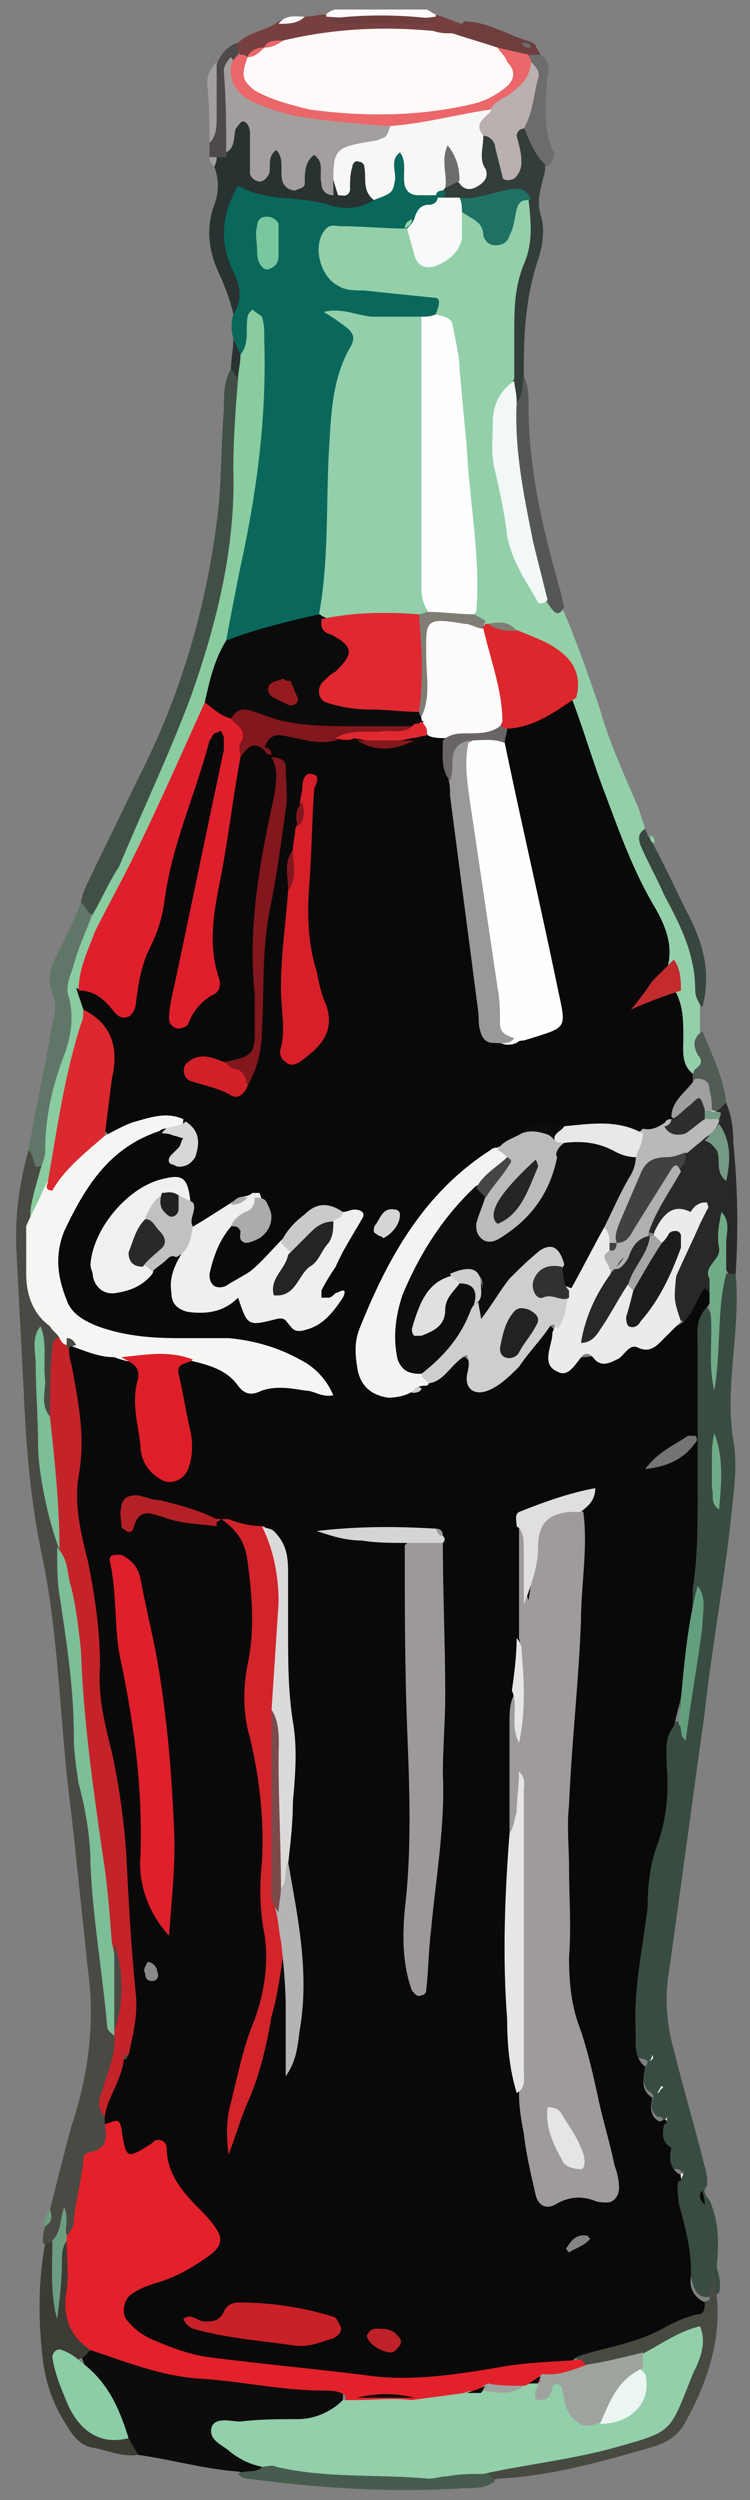 <?xml version="1.0" encoding="utf-8"?>
<!-- Generator: Adobe Illustrator 26.5.0, SVG Export Plug-In . SVG Version: 6.00 Build 0)  -->
<svg version="1.1" id="Layer_1" xmlns="http://www.w3.org/2000/svg" xmlns:xlink="http://www.w3.org/1999/xlink" x="0px" y="0px"
	 viewBox="0 0 31.5 105" style="enable-background:new 0 0 31.5 105;" xml:space="preserve">
<rect x="0" y="0" width="31.5" height="105" fill="#808080" stroke="none"/>
<g>
	<path style="fill:#0A675B;" d="M9.8,14.2c-0.1-0.3-0.1-0.7,0-1c0.3-0.7-0.1-1.3-0.3-1.9C9.2,10.7,9,10.1,9.1,9.4
		c0.2-1.8,0.5-1.9,2.3-1.7c1.3,0.2,2.7,0.7,4.1,0.3c0.9-0.2,0.7-1.3,1.4-1.8c0.7,0.5,0.6,1.5,1.4,1.9c0.4,0.8-0.4,0.9-0.7,1.3
		c-0.1,0.1-0.2,0.2-0.4,0.3c-0.1,0.1-0.3,0.1-0.4,0.2C16.2,10,15.6,10,15.1,10c-0.5,0-1.1-0.2-1.1,0.5c-0.1,0.6,0.3,1,0.9,1.2
		c0.9,0.2,1.9,0,2.8,0.3c0.6,0.2,1.7,0.3,0.7,1.4c-0.2,0.1-0.5,0.2-0.7,0.2c-1,0.1-1.9,0.1-2.9-0.2c0.3,0.5,0.4,1,0.2,1.6
		c-0.8,2.4-0.8,4.9-0.7,7.5c0,1.1,0,2.3-0.7,3.3c-1.2,0.8-2.6,1.3-4.1,1.1c-0.6-1.9,0.5-3.7,0.7-5.6c0.2-2.1,0.6-4.2,0.5-6.3
		c0-0.7-0.3,0.1-0.4,0C9.8,14.9,10,14.4,9.8,14.2z"/>
	<path style="fill:#93D0AA;" d="M18.3,13.2c0.2-0.5,0.2-0.7-0.1-0.7c-1-0.1-2-0.2-2.9-0.3c-0.4,0-0.8,0-1.1-0.2
		c-0.8-0.4-1.1-1.8-0.5-2.4c0.2-0.2,0.4-0.1,0.6-0.1c0.9,0,1.9,0.1,2.8,0.1c0.2,0.1,0.4,0.2,0.5,0.4c0.6,1.1,1,0.6,1.4-0.2
		C19,9.5,19,9.1,19.3,8.9C19.5,8.8,19.8,8.8,20,9c0.6,0.4,1,0.6,1.3-0.3c0.2-0.6,0.7-0.9,1.1-0.1c0.3,0.8,0.2,1.6-0.1,2.3
		c-0.5,1.5-0.7,3.1-0.6,4.7c-1.3,3.3-0.6,6.4,1.2,9.3c0.4,0.1,0.3,0.7,0.7,0.6c0.6,1.4,1.1,2.8,1.6,4.3c0.4,1.4,1,2.7,1.6,4.1
		c0.1,0.3,0.2,0.6,0.3,0.9c0,1.3,0.8,2.2,1.3,3.3c0.6,1.3,0.9,2.7,1,4.2c0,0.4,0,0.7,0,1.1c-0.2,0.3,0,0.6,0.1,0.9
		c0.2,0.5,0.1,0.9-0.6,0.8c-1-0.9-0.4-2.2-0.8-3.2c-0.1-0.5-0.1-1-0.3-1.5c-0.7-2.6-2.2-5-3-7.6c-0.3-1-0.7-2-1-3.1
		c-0.1-1.5-1-2.4-2.3-2.9c-0.4-0.2-0.7-0.2-1.1-0.3c-0.2-0.1-0.3-0.1-0.5-0.3c-0.2-0.2-0.3-0.4-0.4-0.7c-0.2-3.1-0.6-6.1-0.8-9.2
		C18.8,15.2,18.5,14.2,18.3,13.2z"/>
	<path style="fill:#394C41;" d="M30.9,53.5c0.1,1.2,0,2.3-0.1,3.4c-0.1,1.2-0.2,2.4,0,3.6c0.2,1.1,0,2.2-0.1,3.3
		c-0.3,2.7-0.8,5.4-1.1,8.1c-0.5,3.6-1,7.3-1.5,10.9c-0.2,1.1-0.1,2.2,0.2,3.3c0.4,1.6,0.9,3.3,1.3,4.9c0.1,0.3,0.1,0.5,0.1,0.8
		c-0.2,0.2-0.1,0.4,0.1,0.6c0.4,0.9,0.4,1.8,0.3,2.8c0.1,0.4,0.2,0.7,0.1,1.1c-0.9,0.5-1.1-0.2-1.2-0.8c-0.2-1.2-0.5-2.4-0.6-3.6
		c-0.2-0.3,0.6-0.5,0.1-0.8C28,91.1,28,90.9,28,90.5c0.2-0.2,0.1-0.3-0.1-0.3c-0.3-0.3-0.3-0.6-0.2-0.9c0.1-0.2,0.3-0.4-0.1-0.4
		c-0.2-0.2-0.3-0.4-0.2-0.7c0.1-0.2,0-0.3-0.2-0.4c-0.2-0.3-0.3-0.7-0.1-1c0.4-0.5-0.6-0.2-0.4-0.6c-0.6-2.9,0.2-5.8,0.6-8.7
		c0.2-1.3,0.5-2.6,0.5-3.9c0-0.5,0.1-1,0.5-1.3c0.2,0,0.5,0,0.3,0.3c0.3-0.1,0.1-0.3,0-0.4c-0.2-1.2,0.1-2.4,0.3-3.6
		c0.1-0.9,0.2-1.7,0-2.6c0.2-3,0.1-6,0.1-9c0-0.8-0.2-1.7,0.5-2.3c0.9,0.8,0.2,2,0.4,2.7c0,0.4,0.4,0.1,0.2,0.2c0,0-0.1,0-0.1-0.1
		c0-1.3-0.4-2.7,0.2-4C30.5,53.5,30.7,53.5,30.9,53.5z"/>
	<path style="fill:#494A43;" d="M1.8,94.2c0-0.2,0-0.4,0.1-0.7C2,93.3,2,93.1,2.1,92.8c0.3-1.2,0.6-2.4,0.9-3.5
		c0.7-2.1,1-4.3,0.7-6.5c-0.2-1.9-0.4-3.8-0.6-5.7c-0.1-0.9-0.2-1.7-0.3-2.6c-0.3-3-0.4-6-1-9c-0.5-2.3-0.7-4.6-0.8-7
		c-0.1-1.9-0.2-3.8-0.3-5.8c-0.1-1.5,0.1-3,0.5-4.4c0.5,0,0.5,0.3,0.6,0.7c0.1,0.9-0.4,1.8,0,2.7c0,1.6,0.5,3.1,1.1,4.6
		c-0.6,1,0.1,2.4-0.7,3.3c-1-1-0.2-2.3-0.5-3.2c-0.2,2.7,0.4,5.6,1.1,8.5c0.1,0.2,0.1,0.4,0.1,0.6C3.7,72,4,78.7,5,85.3
		c0.5,1.2-0.5,2.3-0.3,3.5c0,0.2,0.1,0.3,0.1,0.5c-1,1.4-0.9,3.2-1.8,4.6c-0.4,0-0.3-0.4-0.4-0.6c0,0.3-0.1,0.6-0.4,0.9
		C2.1,94.3,2,94.3,1.8,94.2z"/>
	<path style="fill:#0C0C0C;" d="M10,103.8c-1.4-0.1-2.8-0.5-4.2-0.7c-0.3-0.2-0.5-0.3-0.7-0.6c-0.4-1.3-1.3-2.3-1.7-3.6
		c0.1-0.2,0.4-0.3,0.6-0.4c3.1,0.8,6.3,1.3,9.5,1.5c0.3,0,0.6,0.1,0.9,0.4c0.1,1.3-0.9,1.1-1.6,1.3c-0.9,0.2-1.9-0.1-2.9,0.2
		c0.2,0.8,1.2,0.8,1.3,1.6C10.9,104.1,10.4,103.9,10,103.8z"/>
	<path style="fill:#272827;" d="M30.9,53.5c-0.1,0-0.2,0-0.3,0c-0.4-0.6,0-1.3-0.2-1.8c0-0.3-0.3,0-0.1-0.1c0.2,0.8,0,1.5-0.2,2.2
		c-0.5,0.6-0.5,1.5-1.4,1.7c-0.9-0.4-0.7-1.1-0.5-1.8c0.3-0.8,0.7-1.5,0.9-2.4c-0.6-0.2-1,0.4-1.5,0.5c-0.2,0-0.3,0-0.4-0.1
		c-0.3-1.2,0.7-1.8,1-2.7c0.2-0.3,0.3-0.5,0.4-0.8c0.2-0.4,0.5-0.6,0.9-0.6c0.6,0.1,0.8,0.6,0.8,1.3c0-0.7-0.2-1.1-0.4-1.5
		c0-0.1-0.1-0.3-0.1-0.5c0-0.2,0-0.3,0.1-0.5c0.1-0.2,0.2-0.4,0.5-0.3c0.3,0.6,0.4,1.2,0.4,1.9C31,50,31,51.8,30.9,53.5z"/>
	<path style="fill:#424F46;" d="M3.4,37.9c0.1-0.6,0.4-1,0.6-1.5c0.7-1.4,1.4-2.9,2.1-4.3c1.7-3.5,2.7-7.2,3.1-11
		c0.1-1.3,0.1-2.6,0.2-3.9c0-0.6,0-1.2,0.3-1.7c0.3,0.1,0.5,0.3,0.6,0.5c0.2,7.7-1.8,14.9-5.7,21.5c-0.2,0.3-0.4,0.7-0.7,0.9
		C3.5,38.4,3.3,38.4,3.4,37.9z"/>
	<path style="fill:#464A41;" d="M29.8,96.6c0-0.4,0.1-0.9,0.1-1.3c0.6,2.3,0,4.4-1.1,6.4c-0.3,0.6-0.8,0.9-1.5,1.1
		c-2.1,0.6-4.2,1.2-6.4,1.3c-0.3,0.1-0.5,0-0.6-0.3c0.4-0.8,1.2-0.8,1.8-0.8c1-0.1,1.9-0.4,2.9-0.5c2.4-0.3,3.7-1.8,4-4.2
		c-0.7,0.2-1.3,0.6-1.9,0.8c-0.8,0.2-1.5,0.7-2.4,0.5c-0.2-0.1-0.4-0.3-0.5-0.6c0-0.3,0.2-0.5,0.5-0.6
		C26.5,98.1,28.1,97.1,29.8,96.6z"/>
	<path style="fill:#283231;" d="M15.7,8.4c-0.6,0.4-1.3,0.4-1.9,0.2c-1.3-0.4-2.6-0.1-3.8-0.8C9.3,9,9.2,10.2,9.8,11.4
		c0.3,0.6,0.4,1.2,0,1.8c-0.1-0.5-0.3-1-0.5-1.5c-0.5-1-0.7-2-0.3-3.1C9.2,8.1,9.2,7.5,9,7C9,6.8,9,6.7,9,6.6
		c0.1-0.1,0.1-0.3,0.2-0.4C9.4,5.7,9.3,4.9,10,4.9c0.8,0,0.7,0.7,0.8,1.2c0.1,0.4,0.1,0.4,0.4,0.1c0.4-0.5,0.6-0.1,0.8,0.3
		c0.1,0.2,0.1,0.8,0.4,0.4c1.1-1.4,1.1,0.3,1.6,0.5c0.4-0.3,0.5-1.2,1.2-0.8C15.9,7,15.8,7.7,15.7,8.4z"/>
	<path style="fill:#333D3A;" d="M21.6,15.9c0-0.6,0-1.3,0-1.9c0-1,0-1.9,0.4-2.9c0.4-0.9,0.3-1.8,0.2-2.7c-1-0.6-1.8,0.6-2.7,0.2
		c-0.3,0-0.5,0-0.7-0.1c-0.2-0.1-0.2-0.2-0.3-0.4c0-0.1,0.1-0.2,0.1-0.2c0.1-0.2,0.3-0.3,0.6-0.4c1.3-0.1,0.5-1.4,1.1-1.9
		c0.6-0.1,0.8,0.4,1,0.9c0.3-0.4-0.2-1.2,0.6-1.2c0.6,0.4,1,1,1,1.8c-0.1,0.6-0.4,1.2-0.2,1.9c0.2,0.6,0.1,1.3-0.1,1.9
		c-0.5,1.5-0.6,3-0.6,4.5c0,0.2,0,0.3,0,0.5c0.1,0.4,0.4,0.9-0.3,1.2C21.3,16.6,21.4,16.3,21.6,15.9z"/>
	<path style="fill:#3C3C35;" d="M5.4,102.4c0.1,0.2,0.3,0.5,0.4,0.7c-0.7,0.1-1.3-0.2-1.9-0.3c-0.6-0.1-0.9-0.6-1.2-1.1
		c-0.5-0.8-0.8-1.7-0.9-2.6c-0.2-1.6-0.2-3.3,0.1-4.9c0.1,0,0.2,0,0.3,0c0.3,1,0.1,2.1,0.1,2.9c0.4-0.8-0.5-2.1,0.4-3
		c0.5,0.2,0.6,0.7,0.5,1.1c-0.1,1.2,0.3,2.4,0.6,3.5c-0.1,0.1-0.2,0.2-0.3,0.3c-0.5,0.2-0.8,0.4-0.6,1.1
		C3.3,101.4,4.3,102,5.4,102.4z"/>
	<path style="fill:#475C4F;" d="M20.3,103.8c0.2,0.1,0.3,0.2,0.5,0.4c-0.4,0.3-0.8,0.3-1.3,0.3c-3,0.2-6.1,0-9.1-0.4
		c-0.2,0-0.3-0.1-0.4-0.2c0.3-0.2,0.8,0,1-0.3c1.2-0.7,2.5-0.2,3.7-0.1C16.6,103.5,18.5,103.1,20.3,103.8z"/>
	<path style="fill:#555656;" d="M21.7,16.9c0.3-0.3,0.2-0.7,0.3-1.1c0.2,0.4,0.2,0.9,0.2,1.3c0,2.6,0.6,5.1,1.3,7.6
		c0.1,0.3,0.1,0.5,0.2,0.8c-0.1,0.2-0.3,0.4-0.5,0.1c-0.1-0.1-0.2-0.3-0.3-0.4c-1.4-2.2-1.5-4.8-1.8-7.3
		C21.2,17.5,21.3,17.1,21.7,16.9z"/>
	<path style="fill:#607668;" d="M3.4,37.9c0.1,0.1,0.2,0.2,0.3,0.4c0,0,0.1,0.1,0.1,0.1c-0.6,3.3-1,6.7-1.7,10C2,48.7,1.9,49,1.5,49
		c-0.1-0.2-0.1-0.5-0.3-0.7c0.3-1.8,0.7-3.5,1-5.3c0.1-0.4,0.2-0.8,0-1.3c-0.2-0.5-0.1-1,0.1-1.4C2.7,39.5,3.1,38.7,3.4,37.9z"/>
	<path style="fill:#783F41;" d="M10,1.8c0.5-0.5,1.2-0.5,1.7-0.9c0.3-0.2,0.8,0,1.1-0.2c0.3,0,0.6-0.1,0.9-0.1c0.1,0,0.2,0,0.2,0
		c1.4,0,2.7,0,4.1,0c0.1,0,0.2,0,0.2,0C18.7,0.7,19,0.9,19.4,1c-0.1,0.3-0.3,0.5-0.5,0.6c-2.1,0.5-4.3,0-6.5,0.4
		c-0.3,0-0.6,0-0.9,0.1c-0.1,0-0.3,0.1-0.4,0.1c-0.2,0.1-0.4,0.1-0.6,0.2c-0.1,0-0.1,0-0.2,0c-0.1,0-0.2-0.1-0.3-0.2
		C9.9,2.1,10,2,10,1.8z"/>
	<path style="fill:#39453F;" d="M29.5,42.3c-0.2-0.2-0.3-0.5-0.3-0.7c0-1.5-0.6-2.7-1.3-4c-0.3-0.7-0.7-1.4-1-2.1
		c-0.1-0.3-0.1-0.5,0.2-0.7c0,0.1,0.1,0.2,0.1,0.3c0.1,0.1,0.2,0.2,0.2,0.3c0.5,0.9,0.9,1.8,1.4,2.8C29.5,39.5,29.9,40.8,29.5,42.3z
		"/>
	<path style="fill:#6D6C6D;" d="M23,7c-0.5-0.4-0.8-1.1-1-1.7c-0.2-0.9,0.4-1.7,0.2-2.6c0-0.2,0-0.3,0.1-0.4c0.1-0.1,0.3-0.1,0.4,0
		C23,2.5,23.1,2.8,23,3.2c-0.1,1-0.2,2.1,0.2,3.1C23.4,6.5,23.2,6.8,23,7z"/>
	<path style="fill:#6E3E3E;" d="M22.7,2.3c-0.1,0-0.3,0-0.4,0c-0.4,0.4-0.9,0.1-1.4,0c-0.7-0.2-1.5-0.2-1.8-1
		c0.1-0.1,0.3-0.3,0.4-0.4c0.9,0,1.7,0.5,2.6,0.8c0.1,0,0.3,0.1,0.4,0.2C22.5,2,22.6,2.1,22.7,2.3z"/>
	<path style="fill:#4E4A4A;" d="M10,1.8c0,0.2,0,0.3,0,0.5c0,0.3,0,0.5-0.1,0.7C9.8,4.2,9.6,5.4,9.5,6.6c-0.1,0-0.2,0-0.4,0
		C9,6.8,8.9,6.7,8.8,6.6c0-0.2,0-0.4,0-0.6c0.3-1.1-0.1-2.3,0.3-3.3C9.3,2.2,9.6,1.9,10,1.8z"/>
	<path style="fill:#505C54;" d="M30.5,46.3c-0.1,0.1-0.2,0.2-0.3,0.3c-0.1,0.1-0.3,0.1-0.4,0c-0.3-0.4-0.4-0.9-0.7-1.3
		c0-0.1,0-0.3,0.1-0.4c0.3-0.2,0.3-0.4,0.1-0.6c-0.2-0.4-0.2-0.7,0.2-1C29.9,44.3,30.4,45.3,30.5,46.3z"/>
	<path style="fill:#FFFAFA;" d="M13.7,0.6c0.1-0.1,0.3-0.2,0.4-0.2c1.3,0,2.5,0,3.8,0c0.1,0,0.3,0.2,0.4,0.2l0,0.1
		c-1.5,0.2-3.1,0.1-4.6,0L13.7,0.6z"/>
	<path style="fill:#A49F9F;" d="M9.1,2.6c0,0.8,0,1.5,0,2.3c0,0.4,0,0.8-0.3,1.1c0-0.8,0-1.6-0.1-2.5C8.7,3.2,8.8,2.9,9.1,2.6z"/>
	<path style="fill:#283231;" d="M10,15.9c-0.1-0.1-0.2-0.3-0.3-0.4c0-0.4,0.1-0.8,0.1-1.3c0.1,0.2,0.2,0.5,0.3,0.7
		C10.4,15.3,10.4,15.6,10,15.9z"/>
	<path style="fill:#FFFAFA;" d="M12.8,0.7C12.5,1,12.1,1,11.7,1C12,0.6,12.4,0.7,12.8,0.7z"/>
	<path style="fill:#6D9D81;" d="M2.1,92.8c0.1,0.3,0.1,0.5-0.2,0.7C1.8,93.3,1.9,93.1,2.1,92.8z"/>
	<path style="fill:#090909;" d="M29.6,92.6c-0.2-0.2-0.3-0.4-0.1-0.6C29.5,92.1,29.6,92.3,29.6,92.6z"/>
	<path style="fill:#A49F9F;" d="M8.8,6.6c0.1,0,0.2,0,0.3,0c0,0.1,0,0.2-0.1,0.4C8.9,6.9,8.8,6.8,8.8,6.6z"/>
	<path style="fill:#6D6C6D;" d="M22.3,2c-0.2,0-0.3,0-0.4-0.2C22.1,1.8,22.3,1.8,22.3,2z"/>
	<path style="fill:#93D0AA;" d="M27.5,35.4c-0.2,0-0.2-0.2-0.2-0.3C27.4,35.1,27.5,35.2,27.5,35.4z"/>
	<path style="fill:#92CFAA;" d="M13.4,25.8c0.4-2.2,0.3-4.4,0.4-6.6c0.1-1.6,0.1-3.2,0.9-4.6c0.3-0.5,0.1-0.7-0.5-1.1
		c-0.1-0.1-0.3-0.2-0.6-0.4c0.8-0.2,1.5,0.2,2.1,0.2c0.7,0,1.3,0,2,0c0.4,0.4,0.5,1,0.5,1.5c0,3.6,0.1,7.2,0,10.8
		c-0.1,0.2-0.2,0.4-0.4,0.5c-1.4,0.3-2.8,0.4-4.2-0.1C13.5,25.9,13.5,25.8,13.4,25.8z"/>
	<path style="fill:#89CCA0;" d="M10,15.9c0-0.3,0.1-0.6,0.1-1c0.4-0.5,0.2-1.1,0.3-1.6c0-0.1,0.1-0.2,0.2-0.3
		c0.1,0.1,0.3,0.2,0.4,0.3c0.1,0.3,0.1,0.6,0.1,1c0.1,3.2-0.3,6.3-1,9.5c-0.2,1-0.4,2-0.6,3.1c0.2,1-0.4,1.9-0.6,2.8
		c-1.1,2.8-2.4,5.5-3.8,8.2c-0.6,1.2-1.3,2.3-1.4,3.7c0,0.3,0.1,0.6,0.2,1c-0.3,2.6-1.2,5.1-1.4,7.7c-0.1,0.6-0.4,1.1-0.9,1.4
		c-0.5-0.5-0.3-1-0.2-1.5c0.1-0.4,0.2-0.7,0.3-1.1c0.1-0.3,0.2-0.5,0.2-0.8c0-1.4,0.3-2.7,0.8-4c0.3-0.8,0.4-1.6,0.2-2.4
		c-0.2-0.5,0.1-1,0.2-1.4c0.2-0.7,0.5-1.4,0.8-2.1c0.4-0.7,0.7-1.4,1.1-2C6,34,7.1,31.7,8,29.3c1.1-3.1,1.9-6.3,1.8-9.6
		C9.8,18.4,9.9,17.1,10,15.9z"/>
	<path style="fill:#FDFEFD;" d="M18,25.7c-0.3-0.4-0.3-0.8-0.3-1.2c0-3.7,0-7.4,0-11.2c0.2,0,0.4,0,0.6-0.1c0.3,0.1,0.6,0.1,0.7,0.4
		c0.1,0.6,0.3,1.3,0.3,1.9c0.1,1.1,0.2,2.2,0.3,3.2c0.1,2.3,0.6,4.7,0.4,7C19.3,26.3,18.6,26.4,18,25.7z"/>
	<path style="fill:#0C0B0B;" d="M8.6,29.5c0.2-0.9,0.4-1.8,0.9-2.6c1.3-0.5,2.6-0.8,3.9-1.1c0.1,0,0.1,0.1,0.2,0.1
		c1,0.6,1.9,1.2,0.8,2.5c-0.5,0.6,0.1,0.8,0.6,0.9c0.9,0.2,1.8-0.1,2.7,0.4c0.1,0.1,0.2,0.3,0.2,0.5c0,0.2-0.1,0.3-0.2,0.5
		c-0.1,0.1-0.3,0.2-0.5,0.2c-2.4,0.3-4.8,0-7.2-0.5C9.3,30.4,8.8,30.2,8.6,29.5z"/>
	<path style="fill:#F7F7F6;" d="M20.3,5.7c0,0.5-0.2,1,0.1,1.4c0.1,0.3,0,0.5-0.3,0.7c-0.3,0.2-0.6,0.2-0.8-0.1
		c-0.3-0.3-0.4-0.6-0.5-1c0.1,0.4,0.2,0.9-0.2,1.3l0,0c-0.1,0.1-0.1,0.2-0.2,0.2c0,0-0.1,0-0.1,0c-0.2,0-0.4,0-0.7,0
		c-0.3,0-0.5-0.1-0.6-0.4c-0.1-0.5,0.1-1-0.2-1.4c-0.4,0.3-0.2,0.7-0.2,1.1c-0.1,0.6-0.1,0.6-0.9,0.9C15.2,8,15.4,7.5,15.3,7
		c0-0.1-0.1-0.2-0.2-0.2c-0.2-0.1-0.3,0.1-0.3,0.2c-0.1,0.3-0.1,0.6-0.1,1c-0.1,0.3-0.3,0.2-0.5,0.2c-0.6-1.8-0.4-2.2,1.3-2.7
		c0.3-0.1,0.6-0.2,0.9-0.4c1.3-0.3,2.7-0.7,4.1-0.7C21.1,4.8,20.4,5.2,20.3,5.7z"/>
	<path style="fill:#F7FAF9;" d="M18.6,8.3c0.2,0,0.4,0,0.7,0c0.2,0.2,0.2,0.4,0.1,0.6c0,0.4,0,0.8,0,1.1c-0.1,0.6-0.6,1-1.2,1.2
		c-0.4,0.1-0.7-0.1-0.8-0.5c-0.1-0.4-0.2-0.7-0.3-1.1c0,0,0,0,0,0c0.1-0.1,0.2-0.2,0.3-0.4c0.1-0.4,0.3-0.6,0.6-0.6
		c0.2,0,0.4-0.1,0.4-0.4c0,0,0,0,0,0C18.4,8.2,18.5,8.2,18.6,8.3z"/>
	<path style="fill:#78C79E;" d="M11.7,10.1c0,0.3,0,0.4,0,0.6c0,0.3-0.1,0.5-0.4,0.6c-0.2,0.1-0.5-0.2-0.5-0.7c0-0.4-0.1-0.8,0-1.1
		c0-0.2,0.1-0.4,0.4-0.4c0.2,0,0.4,0.1,0.5,0.3C11.7,9.7,11.7,9.9,11.7,10.1z"/>
	<path style="fill:#93D0AA;" d="M17.3,9.2c0,0.2-0.1,0.3-0.3,0.4C17,9.4,17.1,9.3,17.3,9.2z"/>
	<path style="fill:#090909;" d="M3.5,42.4c-0.1-0.3-0.2-0.6-0.3-0.9c1.8,0.6,2.3-0.6,2.7-2.1c0.7-2.3,1.1-4.7,2-7
		c0.1-0.3,0.2-0.6,0.3-0.9c0.2-0.5,0.4-1.2,1-1.1c0.7,0.2,0.5,0.9,0.4,1.4c-0.5,2.9-1.1,5.7-1.7,8.6c-0.1,0.5-0.4,1-0.1,1.7
		c0.7-0.4,0.9-0.9,0.9-1.6c-0.2-3,0.6-5.8,1.1-8.6c0.3-0.5,0.5-1.4,1.3-0.5c0.2,0.2,0.4,0.4,0.6,0.6c0.5,1.2-0.1,2.2-0.3,3.3
		c-0.4,2.6-0.6,5.2-0.5,7.8c0,0.8,0,1.6-1,1.8C9.5,45,9.1,44.8,8.4,45c0.8,0.5,1.3,0.9,1.9,0.1c0.5-0.6,0.6-1.2,0.6-2
		c-0.2-3.2,0.2-6.3,0.8-9.4c0.1-0.6,0.4-1.3-0.2-1.8c-0.2-0.2-0.4-0.4-0.6-0.6c-0.1-0.8,0.5-0.9,1-0.7c0.6,0.2,1.3,0.2,1.9,0.2
		c0.3,0,0.7,0,1,0c0.8,0.2,1.6,0.3,2.4,0c0.3,0,0.5-0.1,0.8-0.1c0.3,0,0.5,0.1,0.7,0.3c0.3,0.5,0.3,1.2,0.5,1.8c0.3,3,0.8,6,1.2,9.1
		c0.1,0.6,0,1.5,1.1,1.4c1.4-0.2,1.6-1.1,1.3-2.3c-0.7-3.3-1.7-6.5-2-9.8c0-0.3,0.1-0.5,0.2-0.7c1-0.5,1.9-1.1,3-1.2
		c0.5,1.3,0.9,2.7,1.4,4c0.6,1.6,1.2,3.3,2.1,4.8c0.4,0.7,0.7,1.4,0.6,2.2c-0.1,0.9-0.8,1.4-1.4,1.9c0.5-0.3,0.9-1,1.7-0.5
		c0.3,0.6,0.3,1.2,0.3,1.9c0,0.5-0.1,1.1,0.4,1.5c0,0.1,0,0.2,0,0.3c0.1,0.8-0.6,1.1-0.9,1.7c-0.1,0.2-0.3,0.4-0.5,0.5
		c-0.3,0.3-0.7,0.4-1.2,0.3c-1-0.2-2-0.2-2.9-0.2c-0.5,0-1.1-0.1-1.6,0.2c-0.4,0.2-0.8,0.4-1.2,0.7c-2.6,1.7-4.2,4.1-5.3,6.9
		c-0.7,1.8-0.3,2.7,1.3,2.8c0.2-0.1,0.4-0.2,0.6-0.3c0.1-0.1,0.3-0.2,0.4-0.2c0.7-0.3,1.3-1.8,2.2-0.2c0.3,0.5,0.7,0,0.9-0.2
		c0.5-0.5,1-1,1.5-1.5c0.3-0.3,0.6-0.5,0.9,0c0.2,0.6,0.1,1.2,1.2,1.1c1.5-0.1,2.6-0.9,3.9-1.3c0.7-0.3,0.8-1.1,1.2-1.6
		c0.4,0.3,0.3,0.6,0,0.9c-0.4,0.5-0.3,1-0.3,1.6c0,2.1,0,4.1,0,6.2c0,1.3,0,2.6-0.2,3.9c0,2-0.3,3.9-0.8,5.8c-0.4,0.5-0.3,1-0.3,1.6
		c0.1,1.2,0,2.3-0.4,3.4c-0.3,0.8-0.4,1.7-0.4,2.6c-0.2,1.7-0.6,3.4-0.5,5.2c0,0.5-0.1,1.1,0.4,1.5l0,0c-0.1,0.5-0.2,1,0.3,1.3l0,0
		c-0.1,0.4-0.1,0.8,0.3,1C28,89,28,89,28,89.1c0,0.1,0,0.1-0.1,0.1c-0.1,0.4-0.1,0.8,0.3,1l0,0c-0.1,0.4-0.1,0.8,0.3,1.1
		c0.1,0,0.1,0.1,0.1,0.2c0,0.1,0,0.1-0.1,0.1c-0.1,0.3,0,0.6,0,0.9c0.3,1.1,0.6,2.2,0.5,3.3c0,0.4,0.2,0.7,0.6,0.9
		c0,0.2,0,0.5-0.3,0.5c-0.5,0.1-0.9,0.3-1.3,0.5c-1,0.6-2.1,0.8-3.2,1.1c-0.3,0.1-0.5,0.1-0.7,0.3c-1.8,0.9-3.7,0.8-5.6,1
		c-3.7,0.4-7.3-0.3-11-0.9c-0.6-0.1-1.3-0.4-1.8-0.7c-1.4-0.9-1.4-2.1,0.1-2.9C9,94,9,94,6.9,91.4c-0.2-0.2-0.3-0.6-0.6-0.5
		c-1.3,0.2-1.4-0.9-1.9-1.7c0-0.1,0-0.2,0-0.3C4.1,88.1,5,87.4,5,86.6c0.1-0.3,0.1-0.5,0.1-0.8c0.4-1.3,0-2.6-0.2-3.9
		c-0.3-2.8-0.3-5.7-0.8-8.5C3.4,70,3.3,66.4,2.8,63c-0.3-2-0.3-4.1-0.3-6.2c0.1-0.2,0.2-0.3,0.4-0.4c0.7-0.2,1.2,0,1.8,0.2
		c1,0.3,1.5,0.9,1.3,2C6,59,6,59.4,6.1,59.8c0.2,0.6,0.1,1.6,0.9,1.5c0.8-0.1,0.5-1,0.5-1.7c-0.1-0.5-0.2-1-0.2-1.5
		c-0.1-0.9,0.2-1.4,1.1-1.4c1.5,0.2,2.8,1.8,4.4,0.9c-1.3-0.9-3-1.1-4.8-1.1c-1.3,0-2.5,0.1-3.7-0.4c-1.6-0.7-2.4-2.1-2-3.7
		c0.6-2.4,1.8-4.4,4.4-5.1c0.6,0,1.2-0.2,1.4,0.7c0-0.4-0.2-0.7-0.6-0.7c-1.1-0.3-2,0.8-3,0.3C4,47.1,4,46.5,4.1,45.9
		C4.5,44.6,4.2,43.5,3.5,42.4z"/>
	<path style="fill:#DC272C;" d="M24.2,29.3c-0.9,0.6-1.7,1.2-2.8,1.3c-0.2,0-0.4,0-0.5-0.1c-0.4-1.3-0.9-2.5-0.8-3.9
		c0.1-0.2,0.2-0.3,0.3-0.4c0.1,0,0.1,0,0.2,0c0.3,0.3,0.8,0.1,1.2,0.3c0.7,0.3,1.4,0.5,2,1.1C24.2,28,24.4,28.6,24.2,29.3z"/>
	<path style="fill:#F2F8F6;" d="M21.7,16.9c-0.1,2,0.3,3.9,0.7,5.9c0.2,0.8,0.4,1.6,0.6,2.4c-0.1,0.1-0.3,0.2-0.4,0.1
		c-0.5-0.9-1.1-1.7-1.3-2.8c-0.1-0.9-0.3-1.8-0.5-2.7c-0.2-0.7-0.1-1.4-0.1-2.1c0-0.7,0.3-1.3,0.9-1.7
		C21.6,16.2,21.7,16.5,21.7,16.9z"/>
	<path style="fill:#1F7163;" d="M19.4,8.9c0-0.2,0-0.4-0.1-0.6C20,8.4,20.6,8.1,21.2,8c0.4-0.1,0.9-0.2,1.1,0.4
		c-0.3,0-0.5,0-0.6,0.4c-0.1,0.4-0.1,0.7-0.3,1.1c-0.1,0.3-0.3,0.4-0.6,0.4c-0.2,0-0.4-0.1-0.5-0.4C20.3,9.3,19.8,9.2,19.4,8.9z"/>
	<path style="fill:#7F7D74;" d="M20.4,26.1c-0.1,0.1-0.1,0.3-0.2,0.4c-1.4,0.1-2,0.7-1.8,2.2c0.1,0.5,0.1,1.3-0.7,1.5
		c0-0.1-0.1-0.2-0.1-0.3c-0.6-1.4-0.7-2.7,0-4.1c0.1,0,0.3-0.1,0.4-0.1c0.6,0,1.3,0.1,1.9,0.1C20.1,25.9,20.3,26,20.4,26.1z"/>
	<path style="fill:#C32B2E;" d="M28.6,41.6c-0.6,0.2-1.2,0.4-2.1,0.8c0.5-0.6,0.7-0.9,0.9-1.2c0.3-0.3,0.6-0.6,0.9-0.9
		C28.6,40.7,28.6,41.2,28.6,41.6z"/>
	<path style="fill:#7F7D74;" d="M21.7,26.5c-0.4,0-0.8,0-1.2-0.3C21,26.1,21.4,26.1,21.7,26.5z"/>
	<path style="fill:#71AC89;" d="M29.8,54.8c0-0.3,0-0.6,0-0.9c0-0.1,0-0.1,0-0.2c-0.3-0.5,0.5-0.8,0.4-1.3c-0.1-0.5,0-1,0.1-1.5
		c0.4,0.4,0.2,0.9,0.2,1.3c0,0.4,0,0.9,0,1.3c-0.4,1.5-0.2,3.1-0.5,4.9C29.7,57.1,30,56,29.8,54.8z"/>
	<path style="fill:#639F7E;" d="M28.5,72.4c0.2-2,0.3-3.9,0.8-5.8c0.4,0.5,0.2,1.1,0.2,1.7c-0.2,1.6-0.5,3.2-0.7,4.8
		C28.5,72.9,28.7,72.6,28.5,72.4z"/>
	<path style="fill:#71AC89;" d="M30,60.2c0.4,1,0.3,2.1,0.2,3.2c-0.4-0.3-0.2-0.6-0.3-0.9c0-0.4,0-0.8,0-1.1
		C29.9,61,29.9,60.6,30,60.2z"/>
	<path style="fill:#FFFFFF;" d="M27.3,86.6c0-0.1,0.1-0.2,0.1-0.3C27.5,86.5,27.3,86.5,27.3,86.6C27.3,86.6,27.3,86.6,27.3,86.6z"/>
	<path style="fill:#FFFFFF;" d="M27.6,87.9c0.1-0.1,0.1-0.2,0.2-0.3c0,0,0.1,0.1,0,0.1C27.7,87.8,27.7,87.9,27.6,87.9
		C27.6,87.9,27.6,87.9,27.6,87.9z"/>
	<path style="fill:#FFFFFF;" d="M28,89.2c0-0.1,0-0.2-0.1-0.2c0.1,0,0.1-0.1,0.2-0.1C28,88.9,28,89,28,89.2z"/>
	<path style="fill:#FFFFFF;" d="M28.6,91.5c0-0.1,0-0.2,0-0.2c0.2,0,0-0.2,0.1,0C28.7,91.2,28.7,91.4,28.6,91.5z"/>
	<polygon style="fill:#FFFFFF;" points="28.3,90.2 28.3,90.1 28.3,90.2 	"/>
	<path style="fill:#E3212B;" d="M4.4,89.2c0.3,0,0.6-0.4,0.7,0.2c0.2,1.3,0.2,1.3,1.3,0.6c0,0,0.1-0.1,0.1-0.1C6.8,89.8,7,90,7,90.2
		c0,1.2,0.8,2,1.6,2.8c0.9,1,0.9,1.3-0.2,2c-0.6,0.4-1.2,0.7-1.9,0.9c-0.3,0.1-0.6,0.2-0.9,0.4c-0.4,0.2-0.5,0.8-0.3,1.1
		c0.3,0.4,0.7,0.7,1.2,0.9C7.2,98.6,8,98.9,8.8,99c2.3,0.3,4.6,0.5,6.9,0.8c1.8,0.2,3.6-0.1,5.4-0.4c1.1-0.2,2.2-0.2,3.3-0.3
		c0.1,0.1,0.2,0.2,0.3,0.3c-0.4,0.7-1,0.7-1.7,0.8c-0.2,0-0.5,0.1-0.7,0.2c-0.1,0-0.3,0.1-0.5,0.1c-0.5,0.1-0.9,0-1.4,0.1
		c-0.3,0-0.6,0.1-0.9,0.2c-0.7,0.2-1.4,0.4-2.1,0.3c-0.8-0.2-1.6-0.2-2.4-0.1c-0.2,0-0.5,0-0.5-0.4c-0.3-0.2-0.6-0.2-0.9-0.2
		c-1.8,0-3.5-0.4-5.2-0.5c-1.6-0.1-3.1-0.7-4.6-1.2c-0.9-0.6-1.2-1.5-1-2.5c0.1-0.7,0-1.4,0-2.1c0-0.1,0-0.1,0-0.2
		c0.2-0.2,0.3-0.4,0.3-0.7c0.1-0.8,0.3-1.6,0.4-2.4c0-0.2,0-0.3,0.2-0.4C4.5,90.3,4.5,89.8,4.4,89.2z"/>
	<path style="fill:#C5232A;" d="M5.2,86.5c-0.1,0.9-0.7,1.6-0.8,2.4c-0.3-0.3-0.3-0.7-0.1-1.1c0.2-0.8,0.6-1.5,0.5-2.4
		c-0.1-0.2-0.1-0.3,0-0.5c0.1-1.2-0.1-2.4-0.3-3.6c-0.5-4-1.1-8-1.3-12c-0.1-1.5-0.4-2.9-0.7-4.3l0,0c-0.1-1.9-1-3.7-0.4-5.6
		c0-0.9,0-1.9,0.1-2.8c0-0.4,0.3-0.5,0.7-0.5c0,0.1,0.1,0.1,0.1,0.2c0,0.1-0.1,0.1-0.1,0.2c0,0.3,0,0.5,0.1,0.8
		c0.3,1.6,0.6,3.1,0.3,4.7c-0.2,1.2,0.1,2.4,0.4,3.6C4,67.1,4.2,68.5,4.2,70c-0.1,1.2,0.2,2.4,0.5,3.6c0.3,1.4,0.5,2.8,0.6,4.2
		c0.1,2,0.2,3.9,0.4,5.9c0.1,0.9-0.1,1.7-0.3,2.6C5.3,86.4,5.3,86.5,5.2,86.5z"/>
	<path style="fill:#F5F6F4;" d="M4.4,47.7c0.4-0.2,0.9-0.5,1.3-0.6c0.7-0.2,1.3-0.4,2-0.1c0,0.7-0.7,0.2-1,0.5
		c-2.1,0.7-3.1,2.3-4,4.2c-0.4,1-0.3,1.9,0.1,2.9c0.2,0.6,0.8,0.9,1.3,1.1c1.1,0.4,2.2,0.5,3.4,0.5c0.7,0,1.4,0,2.1,0
		c1.1,0.1,2.1,0.4,3,0.9c0.6,0.3,1.1,0.8,1.4,1.5c-0.5,0.1-0.8-0.2-1.2-0.2c-0.6-0.1-1.2-0.2-1.8,0c-0.4,0.2-0.7,0.2-1-0.2
		c-0.5-0.7-1.3-0.9-2.2-1.1c-1,0.1-2,0.3-3-0.1c-0.7,0-1.3-0.3-1.9-0.5c-0.2,0-0.3-0.1-0.4-0.3c0,0,0,0,0,0
		c-0.1-0.2-0.3-0.3-0.4-0.5c-0.7-0.5-1-1.3-1-2.2c0-0.7,0-1.3,0-2c0.2-0.5,0.5-1,0.7-1.5C2.4,48.8,3.1,48,4.4,47.7z"/>
	<path style="fill:#7BBE97;" d="M4.8,85.3c0,0.1,0,0.1,0,0.2c-0.1-0.1-0.3-0.2-0.3-0.4c-0.2-2.3-0.6-4.5-0.7-6.8
		c0-1.1-0.2-2.3-0.5-3.4c-0.1-0.7-0.2-1.3-0.2-2c0-2-0.3-3.9-0.6-5.9c-0.1-0.6-0.1-1.3-0.1-2c0.5,0.5,0.4,1.1,0.6,1.7
		c0.2,0.8,0.3,1.7,0.4,2.6c0.1,2.9,0.5,5.7,0.9,8.5c0.2,1.2,0.3,2.5,0.4,3.8C5,82.8,5,84.1,4.8,85.3z"/>
	<path style="fill:#7BBE97;" d="M2.1,59.5c0.2,1.9,0.4,3.7,0.4,5.6c-0.5-1.3-0.9-3.3-0.9-4.4c0-1.1-0.1-2.3-0.1-3.4
		c0-0.5-0.2-1.1,0.2-1.6C2,56.4,1.8,57.2,1.9,58C1.9,58.5,1.7,59,2.1,59.5z"/>
	<path style="fill:#6D9D81;" d="M2.8,93.9c0,0.1,0,0.1,0,0.2c-0.2,0.3-0.2,0.6-0.2,0.9c0,0.8-0.1,1.6-0.2,2.4
		c-0.3-1.1-0.2-2.2-0.2-3.3c0.4-0.4,0.3-0.9,0.5-1.4C2.9,93.2,2.7,93.6,2.8,93.9z"/>
	<path style="fill:#92CFAA;" d="M22,100.2c0.1,0,0.2-0.1,0.3-0.1c0.1-0.1,0.3-0.1,0.4,0c0.6,0,1.2-0.1,1.4,0.7
		c0.1,0.5,0.6,0.8,1.1,0.8c1.2-0.2,1.8-0.9,1.5-2.1c0-0.2,0-0.4,0.2-0.6c0.8-0.4,1.6-1,2.5-1.2c0.3,0.7,0,1.4-0.3,2
		c-1,2.5-0.8,2.4-3.3,3.1c-1.8,0.5-3.7,0.7-5.5,1.1c-0.5,0-1,0-1.5,0.1c-0.3,0-0.5,0.1-0.8,0.1c-2.1-0.2-4.3,0-6.4-0.5
		c-0.2-0.1-0.4,0-0.6,0c-0.5-0.1-0.9-0.3-1.3-0.6c-0.3-0.3-1-0.5-0.8-1.1c0.2-0.4,0.8-0.2,1.2-0.2c0.8-0.1,1.6-0.1,2.4-0.1
		c0.7,0,1.4-0.3,1.9-0.8c0.2,0,0.3,0,0.5,0c0.8,0,1.6-0.1,2.4,0c0.7-0.1,1.5-0.2,2.2-0.3c0.2-0.1,0.5-0.1,0.7-0.1
		C20.9,100.3,21.4,100.4,22,100.2z"/>
	<path style="fill:#8BCDA6;" d="M5.4,102.4c-1.2,0.3-2-0.3-2.5-1.3c-0.3-0.7-0.6-1.4-0.7-2.1c0-0.2,0.2-0.4,0.4-0.3
		c0.3,0.1,0.6,0.3,0.8,0.5C4.5,100,5,101.1,5.4,102.4z"/>
	<path style="fill:#EBEBEB;" d="M28.6,55.5c-0.3,0.3-0.6,0.6-0.9,0.9c-0.2,0.2-0.5,0.4-0.9,0.2c-0.4-0.2-0.6,0.4-0.9,0.5
		c-0.4,0.2-0.7,0.3-1-0.1c-0.1-0.1-0.2-0.2-0.4-0.1c-0.3,0.3-0.6,1-1.1,0.7c-0.7-0.3-0.2-1.1-0.2-1.6c0-0.1,0.1-0.2,0.1-0.3
		c0.1-0.5,0-1,0.2-1.5c0-0.1,0.1-0.3,0.1-0.4c0.5-0.9,0.7-1.9,1.5-2.5c0.4,0,0.5,0.2,0.6,0.5c0,0.1,0,0.3,0,0.4c-0.2,0.3,0,0.7,0,1
		c-0.1,0.7-0.6,1.3-0.8,2c0.5-0.5,0.6-1.3,1.3-1.6c0.3,0,0.4,0.2,0.5,0.4c0.1,0.2,0,0.4,0.1,0.6c0.4-0.8,1.3-1.4,0.9-2.4
		c-0.2-0.1-0.3-0.2-0.2-0.5c0.3-0.6,0.7-1.2,1.5-0.8c0,0,0.2-0.3,0.3-0.3c0.1-0.1,0.3-0.1,0.4-0.1c0,0.1,0.1,0.2,0,0.3
		c-0.1,0.2-0.2,0.4-0.3,0.6c-0.3,0.7-0.7,1.5-1,2.2C28.3,54.6,28.3,54.6,28.6,55.5z"/>
	<path style="fill:#B9B9B9;" d="M25.6,52.2c0-0.2,0-0.5-0.3-0.7c-0.3-1.2,0.8-2,1-3.1c0.1-0.4,0.4-0.7,0.7-1c0.4,0.1,0.7-0.1,1-0.3
		c0.1,0,0.1,0,0.2,0c0.5-0.1,1-0.3,1.4-0.5c0.2,0,0.5,0,0.6,0.2c0,0.1,0,0.2,0,0.3c-0.1,0.3-0.3,0.5-0.6,0.7
		c-0.2,0.2-0.5,0.4-0.7,0.6c-1.6,0.5-2,2-2.6,3.3c-0.1,0.1-0.2,0.3-0.3,0.4C25.9,52.3,25.8,52.3,25.6,52.2z"/>
	<path style="fill:#414141;" d="M25.9,52.2c-0.1-0.3,0-0.5,0.1-0.8c0.3-0.7,0.6-1.4,0.9-2.1c0.2-0.5,0.5-0.7,1.1-0.7
		c0.3,0,0.5-0.1,0.8-0.2c0,0.3,0,0.5-0.3,0.7c-0.8,0.5-1,1.5-1.5,2.2C26.8,51.8,26.6,52.4,25.9,52.2z"/>
	<path style="fill:#B0B0B0;" d="M25.9,52.2c0.5,0,0.6-0.4,0.8-0.7c0.5-0.8,1-1.6,1.5-2.4c0.2-0.3,0.3-0.1,0.4,0.1
		c-0.5,0.9-1.1,1.7-1.4,2.7c0,0.1,0,0.1,0,0.2c-0.2,0.3-0.4,0.6-0.7,0.8c-0.1,0.1-0.3,0.3-0.5,0.4c-0.1,0.1-0.3,0.1-0.4,0
		c0-0.2-0.4-0.5-0.1-0.7C25.7,52.4,25.8,52.3,25.9,52.2L25.9,52.2z"/>
	<path style="fill:#759A84;" d="M29.6,47.9c0.2-0.2,0.4-0.4,0.6-0.7c0.5,0.7,0.5,1.5,0.3,2.4c-0.5-0.4-0.2-0.9-0.4-1.3
		C30,48.2,29.9,48,29.6,47.9z"/>
	<path style="fill:#A7A6A6;" d="M26.6,54.2c-0.1-0.1-0.2-0.2-0.3-0.3c-0.2-0.9,0.6-1.3,0.9-2c0,0,0,0,0,0c0.1,0,0.2,0,0.3,0
		c0.1,0.1,0.2,0.2,0.3,0.3C28,53.2,27.6,53.9,26.6,54.2z"/>
	<path style="fill:#759A84;" d="M30.2,47c-0.2,0-0.4,0-0.6,0c-0.1-0.1-0.1-0.2-0.1-0.2c0-0.1,0-0.1,0-0.1c0.1-0.1,0.3-0.1,0.4,0
		c0.1,0,0.2,0,0.3,0C30.3,46.7,30.3,46.8,30.2,47z"/>
	<path style="fill:#9FA39E;" d="M27,98.8c0,0.2,0,0.4,0,0.6c-0.4,0.9-0.8,1.8-1.7,2.3c-0.7,0.3-0.9,0.2-1.3-0.2
		c-0.3-0.4-0.3-0.8-0.4-1.2c0-0.1-0.1-0.1-0.2-0.2c-0.1,0-0.2,0.1-0.2,0.2c0,0.1-0.1,0.3-0.2,0.4c-0.1,0.1-0.3,0.1-0.4,0.1
		c-0.2-0.1-0.1-0.3-0.1-0.4c0.1-0.2,0.1-0.3,0.2-0.4c-0.1-0.1-0.1-0.2,0.1-0.3c0.7,0.1,1.3-0.2,1.9-0.4C25.4,99.2,26.2,99,27,98.8z"
		/>
	<path style="fill:#A49F9F;" d="M16.4,5.3c-0.1,0.2-0.1,0.4-0.3,0.5c-0.1,0-0.2,0.1-0.3,0.1C14,6.2,14,6.2,14,7.9c0,0.1,0,0.2,0,0.3
		c-0.3,0-0.5-0.2-0.5-0.5c-0.1-0.4,0.1-0.8-0.2-1.1c0,0-0.1-0.1-0.1-0.1c-0.4,0.3-0.4,0.7-0.4,1.2c0,0.2-0.2,0.2-0.4,0.3
		c-0.2,0-0.4-0.1-0.5-0.3c-0.2-0.4,0.1-1-0.3-1.4c-0.4,0.3-0.2,0.7-0.3,1c-0.1,0.2-0.3,0.4-0.5,0.3c-0.1,0-0.3-0.2-0.3-0.3
		c0-0.3,0-0.6,0-1c0-0.2,0-0.4,0-0.7c0-0.2-0.1-0.5-0.3-0.5c-0.1,0-0.2,0.2-0.3,0.3c-0.1,0.3,0,0.8-0.4,1c0-1.1,0-2.2-0.1-3.4
		c0-0.2,0.1-0.4,0.3-0.6c1.2,1.8,3.2,1.8,5,2.2C15.3,4.9,15.9,4.8,16.4,5.3z"/>
	<path style="fill:#B9B0AF;" d="M20.3,5.7c-0.4-0.5,0-0.7,0.3-1c0.1-1,1.1-1.4,1.7-2.1c0.2,0.2,0.4,0.4,0.3,0.7
		c-0.2,0.7-0.2,1.4-0.6,2.1c-0.2,0-0.3,0.2-0.3,0.3c0.1,0.4,0.2,0.7,0.2,1.1c0,0.3-0.1,0.5-0.3,0.7c-0.2,0.1-0.5,0.1-0.5-0.1
		C21,7,20.9,6.6,20.8,6.2C20.8,6,20.6,5.7,20.3,5.7z"/>
	<path style="fill:#6C6D6D;" d="M18.7,7.9c0.1-0.6-0.2-1.1,0.1-1.8c0.4,0.5,0.5,1,0.5,1.5C19.1,7.7,18.9,7.8,18.7,7.9z"/>
	<path style="fill:#0A675B;" d="M18.6,8.3c-0.1,0-0.2,0-0.3,0C18.3,8,18.5,8,18.7,8C18.7,8.1,18.7,8.2,18.6,8.3z"/>
	<path style="fill:#FFFAFA;" d="M19,1.4c0.6,0.2,1.3,0.4,1.9,0.6c1.2,0.9,1.2,1.6-0.1,2.1c-3.3,1.3-6.7,1.2-10,0
		c-0.6-0.2-1.5-0.8-0.4-1.7l0,0c0.1-0.2,0.5-0.2,0.7-0.4l0,0c0.2-0.2,0.5-0.2,0.8-0.3c2.1-0.5,4.2-0.6,6.3-0.4
		C18.5,1.4,18.7,1.4,19,1.4z"/>
	<path style="fill:#EB6769;" d="M10.4,2.4c-0.3,0.8-0.2,1,0.3,1.4c0.7,0.4,1.5,0.6,2.3,0.8c2.2,0.3,4.5,0.3,6.7-0.2
		c0.5-0.1,1-0.3,1.5-0.7c0.4-0.3,0.5-0.7,0.1-1.1C21.2,2.3,21,2.2,20.9,2c0.4,0.1,0.9,0.2,1.3,0.3c0,0.1,0.1,0.2,0.1,0.2
		c0,0.6-0.3,1-0.7,1.3c-0.3,0.3-0.8,0.4-1,0.8c-1.4,0.2-2.8,0.6-4.3,0.7c-1.2-0.1-2.5-0.2-3.7-0.4c-0.6-0.1-1.2-0.3-1.7-0.5
		c-0.8-0.3-1.3-0.8-1.2-1.7C9.8,2.5,9.9,2.4,10,2.3C10.2,2.3,10.3,2.3,10.4,2.4z"/>
	<path style="fill:#6E3E3E;" d="M13.7,0.8c1.5-0.2,3.1-0.2,4.6,0C18.2,0.8,18.1,1,17.9,1c-1.3,0-2.5,0-3.8,0C14,1,13.9,0.8,13.7,0.8
		z"/>
	<path style="fill:#EB6769;" d="M11.1,2c-0.2,0.2-0.4,0.4-0.7,0.4C10.5,2.1,10.8,2,11.1,2z"/>
	<path style="fill:#EB6769;" d="M11.9,1.7C11.6,1.9,11.4,2,11.1,2C11.2,1.7,11.5,1.7,11.9,1.7z"/>
	<path style="fill:#9F9F9F;" d="M29.9,46.6c-0.1,0-0.2,0-0.3,0c-0.4,0-0.7,0.4-1.2,0.4c-0.1,0-0.1,0-0.2-0.1c0-0.7,0.7-1.1,1-1.6
		c0.4,0,0.6,0.1,0.6,0.5C29.9,46.1,29.9,46.4,29.9,46.6z"/>
	<path style="fill:#E02830;" d="M17.6,25.8c0.1,1.4,0.2,2.7,0,4.1c-0.7,0-1.3-0.1-2-0.1c-0.7,0-1.3-0.1-1.9-0.3
		c-0.3-0.1-0.4-0.5-0.2-0.8c0.2-0.2,0.4-0.4,0.6-0.5c0.7-0.7,0.8-1-0.1-1.5c-0.2-0.1-0.4-0.1-0.5-0.4c0-0.1,0-0.2,0-0.3
		C14.9,25.7,16.3,25.7,17.6,25.8z"/>
	<path style="fill:#E01F2C;" d="M10.1,31.8c-0.3,1.6-0.5,3.3-0.8,4.9c-0.3,1.5-0.6,2.9-0.1,4.4c0.1,0.3,0,0.6-0.3,0.7
		c-0.5,0.3-0.8,0.7-1,1.2c0,0.1-0.3,0.2-0.4,0.2c-0.2,0-0.4-0.2-0.4-0.4c0-0.4,0.1-0.9,0.2-1.3c0.7-3.3,1.4-6.7,2.1-10
		c0-0.2,0-0.3,0-0.5c0-0.1-0.1-0.2-0.1-0.3c-0.1,0-0.2,0.1-0.3,0.1c-0.1,0.1-0.1,0.2-0.2,0.3c-0.6,2.3-1.6,4.4-1.9,6.8
		c-0.1,0.7-0.3,1.3-0.6,1.9c-0.4,0.8-0.5,1.6-0.6,2.4c-0.1,0.6-0.6,0.7-0.9,0.3c-0.4-0.5-0.8-0.9-1.5-0.9c0-0.9,0.4-1.7,0.7-2.5
		c0.5-1,1-1.9,1.5-2.9c1.1-2.2,2.1-4.5,3.1-6.7c0.4,0.3,0.7,0.6,1.2,0.7C11.2,30.4,10,31.2,10.1,31.8z"/>
	<path style="fill:#DC282F;" d="M4.4,47.7c-0.8,0.7-1.7,1.4-2.2,2.3C2,50,1.9,49.9,2,49.7c0.4-2.3,0.7-4.5,1.4-6.7
		c0.1-0.2,0.1-0.4,0.1-0.6C4.7,43,5,44,4.7,45.3C4.6,46.1,4.5,46.9,4.4,47.7z"/>
	<path style="fill:#FDFBFC;" d="M17.7,30.1c0.4-0.8,0.2-1.7,0.2-2.6c0-1.4-0.1-1.6,1.6-1.3c0.3,0,0.5,0.2,0.8,0.2
		c0.3,1.3,0.8,2.6,0.8,3.9c-0.5,1.2-1.5,0.7-2.4,0.7c-0.2,0-0.5,0-0.7-0.1c-0.2-0.2-0.5-0.3-0.2-0.6C17.7,30.3,17.7,30.2,17.7,30.1z
		"/>
	<path style="fill:#82171D;" d="M10.1,31.8c0-0.2-0.1-0.5,0-0.6c0.3-0.5-0.1-0.7-0.4-1c0.1-0.2,0.3-0.4,0.5-0.4
		c0.3,0,0.5,0.1,0.8,0.2c1.2,0.5,2.6,0.5,3.9,0.5c0.8,0,1.6,0,2.5,0c-0.3,0.9-1,0.5-1.6,0.6c-0.6,0.1-1.1-0.3-1.7,0
		c-0.8,0.2-1.5-0.1-2.2-0.2c-0.4-0.1-0.7,0.1-0.8,0.6l0,0C10.6,31.1,10.4,31.4,10.1,31.8z"/>
	<path style="fill:#E02830;" d="M14.1,31c0.6-0.4,1.4-0.2,2.1-0.3c0.4,0,0.9,0.1,1.2-0.3c0.1,0,0.2,0,0.3-0.1
		c0.2,0.2,0.3,0.4,0.2,0.6c-0.2,0-0.4,0.1-0.6,0.1c-0.8,0.2-1.6,0.2-2.4,0C14.7,31.1,14.4,31.1,14.1,31z"/>
	<path style="fill:#961B20;" d="M11.9,28.5c0.1,0.1,0.2,0.1,0.3,0.1c0.1,0.2,0.2,0.5,0.3,0.7c0.1,0.2-0.2,0.4-0.4,0.3
		c-0.2-0.1-0.4-0.2-0.6-0.3c-0.2-0.1-0.3-0.3-0.2-0.5C11.4,28.6,11.7,28.6,11.9,28.5z"/>
	<path style="fill:#9F9B9B;" d="M21.4,77c0-1.6,0-3.2,0-4.7c0-0.4,0-0.9,0.3-1.3c0.4,0.6,0.2,1.3,0.2,1.6c0-1,0.2-2.4-0.1-3.8
		c0-0.7,0-1.5,0-2.2c0-0.8,0-1.6,0-2.4c1.4,1,0,2.2,0.4,3c0.1-0.6,0.2-1.4,0.2-2.3c0.1-1.5,0.9-1.7,2.1-1.4c0.2,1.5-0.1,3.1-0.1,4.6
		c-0.1,2.6-0.4,5.2-0.5,7.7c-0.1,0.9,0,1.8,0,2.6c0,1.3,0.1,2.5,0,3.8c0,1.1,0.1,2.1,0.5,3.1c0.3,0.9,0.5,1.8,0.7,2.7
		c0.2,1,0.5,1.9,0.7,2.9c0.1,0.3,0.2,0.6,0.2,1c0,0.3-0.2,0.6-0.5,0.6c-0.2,0-0.4,0-0.6-0.1c-0.6-0.2-1.1-0.1-1.6,0.2
		c-0.4,0.2-0.7,0-0.8-0.4c-0.2-0.9-0.4-1.7-0.5-2.6c-0.1-0.5-0.2-1.1-0.2-1.6c0-4.2-0.2-8.5,0.2-12.7C21.5,75.7,22.3,76.6,21.4,77z"
		/>
	<path style="fill:#FDFEFF;" d="M21.2,31.2c0.7,3.4,1.5,6.8,2.2,10.2c0.4,1.9,0.5,1.7-1.4,2.3c-0.1,0-0.2,0-0.3,0.1
		c-0.5,0.2-0.9,0-1-0.5c-0.5-3.9-1.3-7.7-1.4-11.6c0-0.2,0.1-0.3,0.2-0.4C20.1,30.9,20.7,30.8,21.2,31.2z"/>
	<path style="fill:#9D9999;" d="M18.6,64.8c0,2.1,0.1,4.3,0.1,6.4c0,1.1-0.1,2.2-0.1,3.3c0.1,2.2-0.3,4.4-0.5,6.6
		c-0.1,0.8-0.1,1.6-0.2,2.5c0,0.1-0.1,0.2-0.2,0.2c-0.2,0.1-0.3-0.1-0.4-0.2c-0.4-1.1-0.4-2.3-0.3-3.4c0.3-2.5,0.2-5.1,0.1-7.6
		c-0.1-2.6-0.1-5.2-0.1-7.7C17.6,64.3,18.1,64.4,18.6,64.8z"/>
	<path style="fill:#D3232B;" d="M9.1,63.8c0.2,0,0.3,0,0.5,0c0.5,0.2,1,0.3,1.5,0.3c1.1,1.2,0.9,2.7,0.8,4.2c-0.1,1.3-0.1,2.5,0,3.8
		c0.2,2.6-0.3,5.2,0.1,7.8c0.1,0.5,0.2,1.1,0,1.6c-0.2,1.1-0.3,2.2-0.6,3.2c-0.2,1.2-0.5,2.5-1,3.6c-0.3,0.7-0.5,1.4-0.8,2.2
		c-0.1-0.8-0.1-1.5,0.1-2.2c0.3-1.2,0.5-2.3,1-3.5c0.4-1.1,0.6-2.4,0.4-3.6c-0.2-1-0.2-2-0.1-3c0.1-1.8-0.1-3.5-0.5-5.2
		c-0.3-1-0.3-2.1-0.1-3.1c0.3-1.4,0.2-2.8,0-4.3c-0.1-0.8-0.4-1.3-1.1-1.8C9,64,8.9,64,9,63.9C9,63.9,9.1,63.8,9.1,63.8z"/>
	<path style="fill:#DF1F2B;" d="M7.1,81.3c-0.9-1-1.3-2.2-1.2-3.4c0.1-2.9-0.3-5.7-0.9-8.5c-0.2-1.3-0.1-2.6-0.4-3.9
		c0-0.1,0.1-0.2,0.2-0.2c0.1,0,0.2,0,0.3,0c0.4,0.2,0.7,0.5,0.8,1c0.2,1.1,0.5,2.3,0.7,3.4C7,72,7.2,74.3,7.3,76.6
		C7.4,78.2,7.2,79.8,7.1,81.3z"/>
	<path style="fill:#F0EFEF;" d="M14.4,50.9c0.2,0,0.3-0.1,0.5-0.1c0.2,0,0.5,0.1,0.3,0.4c-0.4,0.7-0.8,1.3-1.1,2
		c-0.2,0.3-0.4,0.6-0.6,1c0,0.1,0,0.2,0,0.3c0,0,0.2,0,0.3,0c0.1,0,0.2-0.1,0.3-0.2c0.1,0,0.2-0.1,0.3-0.1c0.1,0,0.1,0.1,0,0.3
		c-0.4,0.6-0.8,1.1-1.4,1.3c-0.3,0.1-0.6,0.2-0.8-0.1c-0.2-0.2-0.2-0.4-0.6-0.3c-1.2,0.3-1.2,0.3-1.6-0.9c-0.6,0.6-1.3,0.7-2.1,0.6
		c-0.4-0.1-0.7-0.3-0.7-0.8c-0.1-0.6,0.1-1.1,0.4-1.6c0.2-0.5,0.1-1,0.7-1.3c0.5-0.3,1.1-0.7,1.6-1c0.2-0.2,0.5-0.1,0.7-0.3
		c0.1,0,0.2,0,0.3,0c0.4,1-0.4,1-1,1.2c-0.6,0.6-0.9,1.3-1.1,2.2c0,0.1,0,0.3,0.1,0.4c0.1,0.2,0.4,0.2,0.6,0.1
		c0.3-0.2,0.7-0.4,1-0.6c0.5-0.4,0.9-0.9,1.4-1.4c0.3-0.1,0.4,0.1,0.5,0.3c0.2,0.3-0.1,0.7,0,1.1c0.6-0.7,1.1-1.5,1.6-2.3
		C14,51.1,14.2,51,14.4,50.9z"/>
	<path style="fill:#F3F3F3;" d="M18,58.1c0,0.1-0.1,0.1-0.2,0.1c-0.2,0-0.3,0.1-0.4,0.2c-0.3,0.2-0.7,0.3-1.1,0.3
		c-0.7-0.1-1.2-0.5-1.3-1.3c-0.1-0.6-0.1-1.1,0.1-1.6c1.2-3,2.7-5.7,5.5-7.5c0.1-0.1,0.2-0.1,0.3-0.1c0.3-0.2,0.4,0,0.5,0.3
		c-0.2,0.7-0.8,1.1-1.3,1.7c-1.1,1.2-2,2.6-2.7,4.1c-0.5,1.1-0.8,2.3,0.3,3.3C17.9,57.7,18.1,57.9,18,58.1z"/>
	<path style="fill:#D71F29;" d="M12.3,35.7c0-0.3,0.1-0.6,0.1-0.9c0.2-0.3,0-0.7,0.2-1c0-0.3,0.1-0.5,0.1-0.8c0-0.2,0.1-0.5,0.3-0.5
		c0.5,0,0.3,0.4,0.2,0.6c-0.1,1.3-0.1,2.6-0.2,3.9c-0.1,1.3-0.1,2.5,0.3,3.8c0.1,0.5,0.2,1,0.4,1.4c0.4,1.2-0.3,1.8-1.1,2.4
		c-0.2,0.1-0.4,0.2-0.6,0c-0.2-0.1-0.3-0.4-0.2-0.6c0.2-0.8,0-1.6,0-2.5c0-1.4,0.2-2.7,0.3-4.1C12.4,36.8,12.1,36.2,12.3,35.7z"/>
	<path style="fill:#CECECD;" d="M18,58.1c-0.1-0.1-0.2-0.2-0.3-0.3c0.5-1.1,1.4-1.9,2-3c0.1-0.1,0.3-0.1,0.4-0.1
		c0.9-0.5,1-1.7,2-2.1c0.7-0.3,1.5-1,1.7,0.5c-0.8,0.5-0.6,0.9,0.1,1.3c-0.2,0.5-0.1,1-0.5,1.4c-0.1-0.2-0.2-0.2-0.3-0.1
		c-0.4,0.6-0.9,1.1-1.3,1.7c-0.4,0.4-0.8,0.8-1.3,1c-0.5,0.2-0.9,0-0.9-0.5c0-0.3,0.2-0.6,0-1C18.9,57.3,18.7,58,18,58.1z"/>
	<path style="fill:#DE1F29;" d="M5.1,57c1-0.1,2-0.3,3,0.1c-0.2,0.2-0.7,0.1-0.6,0.6c0.2,0.8,0.3,1.6,0.5,2.4
		c0.1,0.5,0.1,1.1-0.1,1.6c-0.2,0.5-0.8,0.7-1.2,0.4c-0.5-0.3-0.8-0.8-0.8-1.4c-0.1-0.9-0.4-1.8-0.1-2.8C5.9,57.3,5.4,57.2,5.1,57z"
		/>
	<path style="fill:#9B9898;" d="M19.7,31.1c-0.2,0.8-0.1,1.5,0,2.3c0.4,2.7,0.8,5.4,1.2,8.1c0.1,0.5,0.1,1,0.1,1.5
		c0,0.4,0.3,0.5,0.6,0.6c-0.2,0.3-0.6,0.2-0.9,0.2c-0.2,0-0.4-0.1-0.5-0.4c-0.1-0.3-0.1-0.5-0.1-0.8c-0.4-3.1-0.8-6.1-1.2-9.2
		c0-0.3,0-0.5-0.1-0.8C19,32.1,18.3,31.1,19.7,31.1z"/>
	<path style="fill:#DBDAD9;" d="M11.4,71.9c0.1-1.5,0.2-3.1,0.3-4.6c0-1.1-0.2-2.2-0.7-3.2c0.2,0.1,0.4,0.1,0.5,0.2l0,0
		c0.5,0.5,0.6,1,0.6,1.7c0,0.8,0,1.6,0,2.5c0,1.3,0,2.5,0.2,3.8c0.2,1.1,0.1,2.3,0,3.4c0,0.9-0.1,1.7-0.2,2.6c0,0.4,0.5,1.1-0.5,1
		C11.4,76.8,11.8,74.3,11.4,71.9z"/>
	<path style="fill:#CA2128;" d="M7.7,97.4c0.3-0.3,0.6,0.1,0.9,0.1c0.3,0,0.6,0,0.8-0.4c0.1-0.3,0.4-0.4,0.6-0.4
		c1.4,0,2.7,0.2,4,0.6c0.1,0,0.2,0.2,0.3,0.4c0.1,0.2-0.1,0.4-0.3,0.5c-0.6,0.2-1.1,0.4-1.7,0.3c-1.4-0.2-2.8-0.3-4.2-0.7
		C7.9,97.7,7.8,97.6,7.7,97.4z"/>
	<path style="fill:#E6E6E5;" d="M21.4,77c0.2-0.3,0.2-0.6,0.3-0.9c0-0.5,0.1-1.1,0.1-1.7c0.3,0.3,0.2,0.6,0.2,0.8c0,0.3,0,0.5,0,0.8
		c0,2.2,0,4.4,0,6.6c0,1.4,0,2.8,0,4.3c0,0.4,0.1,0.8-0.3,1c-0.3-1-0.4-2-0.4-3.1C21.1,82.2,21.2,79.6,21.4,77z"/>
	<path style="fill:#F1F0F0;" d="M6.4,53.5C6,54,5.5,54.2,4.9,54.3c-0.5,0.1-0.9-0.2-1-0.7c0-0.2-0.1-0.3-0.1-0.5
		c0.1-1.5,1.6-3.3,3.1-3.6c0.8-0.2,1,0,1.1,1c-0.2,0.2-0.5,0-0.7,0c-0.2,0-0.3,0-0.5,0.1c-0.2,0.2-0.4,0.5-0.6,0.8
		c-0.3,0.5-0.5,1-0.1,1.5C6.4,53.1,6.5,53.3,6.4,53.5z"/>
	<path style="fill:#BBBBBB;" d="M21.3,48.6c-0.1-0.1-0.2-0.2-0.4-0.3c0.2-0.4,0.7-0.5,1-0.7c0.5-0.2,1,0,1.5,0.2
		c0.2,0.1,0.3,0.2,0.3,0.4c0.1,1.5-0.7,2.6-1.6,3.6c-0.5,0.6-1.2,1.1-2,0.6c-0.8-0.4-0.5-1.2-0.2-1.9C20.3,49.7,21,49.3,21.3,48.6z"
		/>
	<path style="fill:#82171D;" d="M9.4,44.6c1.1-0.2,1.3-0.3,1.3-1.2c0-0.5,0-1.1,0-1.6c-0.3-2.8,0.2-5.6,0.8-8.3
		c0.1-0.6,0.2-1.2-0.1-1.7l0,0c0.3,0,0.6,0.1,0.6,0.4c0,0.6,0.1,1.2,0,1.8c-0.2,1.5-0.4,2.9-0.7,4.4c-0.3,1.6-0.2,3.3-0.3,4.9
		c0,0.8-0.2,1.6-0.6,2.3C10,45.4,9.4,45.4,9.4,44.6z"/>
	<path style="fill:#B4B4B4;" d="M11.8,79.3c0.3-0.3,0.1-0.7,0.3-1.1c0.4,2.3,0.9,4.6,0.5,7c-0.1,0.6-0.1,1.3-0.6,2c0-1.1,0-2,0-2.9
		c0-0.9-0.1-1.9-0.2-2.8c-0.1-0.4-0.1-0.8-0.2-1.2C11.5,80,11.4,79.6,11.8,79.3z"/>
	<path style="fill:#E0DEDE;" d="M24.4,63.5c-0.2,0-0.3,0-0.5,0c-0.9,0.1-1.3,0.5-1.3,1.5c0,0.8-0.3,1.6-0.6,2.4c0-0.8,0-1.5,0-2.3
		c0-0.4,0-0.8-0.3-1c0-0.2-0.1-0.5,0.1-0.6c1-0.4,2.1-0.8,3.2-1C25,63.1,24.6,63.3,24.4,63.5z"/>
	<path style="fill:#D22029;" d="M9.4,44.6c0.2,0.1,0.3,0.3,0.5,0.3c0.4,0.1,0.4,0.4,0.5,0.7c-0.1,0.3-0.4,0.6-0.7,0.4
		c-0.5-0.3-1.1-0.4-1.7-0.6c-0.3-0.1-0.4-0.6-0.1-0.8C8.4,44.2,8.9,44.4,9.4,44.6z"/>
	<path style="fill:#D6D5D5;" d="M18.6,64.8c-0.5,0-1.1,0-1.6,0c-0.6,0-1.2,0-1.8-0.1c-0.7,0-1.3-0.2-1.9-0.4c1.7-0.2,3.3-0.2,5-0.1
		c0.1,0,0.2,0.1,0.3,0.3C18.7,64.6,18.7,64.7,18.6,64.8z"/>
	<path style="fill:#C2C1C1;" d="M7.5,50.2c0.2,0.1,0.4,0.2,0.6,0.3c0.2,0.3-0.2,0.7,0,1c-0.1,0.5-0.1,1-0.7,1.3
		c-0.2-0.1-0.3,0-0.4,0.1c-0.2,0.2-0.4,0.3-0.6,0.5c-0.1-0.1-0.2-0.2-0.4-0.3c0.1-0.7,0.4-1.3,0.1-2c0.2-0.3,0.3-0.7,0.7-0.9
		C7,50.5,7.2,50.4,7.5,50.2z"/>
	<path style="fill:#B32025;" d="M9.1,63.8c0,0.1,0,0.2,0,0.3C8.3,64,7.6,64,6.8,63.7c-0.6-0.2-1-0.3-1.2,0.5c0,0.1-0.2,0.2-0.3,0.1
		c-0.1-0.1-0.2-0.1-0.2-0.2c0-0.3-0.1-0.5,0-0.8c0-0.3,0.2-0.5,0.6-0.5c0.3,0,0.6,0.2,1,0.2C7.5,63.2,8.3,63.4,9.1,63.8z"/>
	<path style="fill:#E9E8E8;" d="M23.7,48c-0.1,0-0.3,0-0.4-0.1c-0.1-0.4,0.2-0.5,0.4-0.6c1.1-0.1,2.2-0.3,3.3,0.3
		c0,0.4-0.2,0.7-0.3,1C25.5,49,24.6,48.4,23.7,48z"/>
	<path style="fill:#ABABAB;" d="M9.7,51.5c0.1-0.3,0.4-0.5,0.6-0.6c0.3-0.1,0.4-0.3,0.4-0.6c0.2,0,0.4,0,0.5,0.2
		c0.1,0.2,0.2,0.4,0.2,0.6c0,0.4-0.2,0.7-0.5,0.9c-0.2,0.1-0.4,0.2-0.6,0.2c-0.3-0.1-0.2-0.3-0.2-0.5C10,51.5,9.9,51.5,9.7,51.5z"/>
	<path style="fill:#CACACA;" d="M14.4,50.9c0,0.2-0.2,0.3-0.3,0.3c-0.6,0.5-1,1.3-1.9,1.4c-0.1-0.1-0.3-0.3-0.4-0.4
		c0.2-0.5,0.6-0.9,1-1.2C13.3,50.5,13.8,50.5,14.4,50.9z"/>
	<path style="fill:#D7D7D6;" d="M6.8,47.6c0.2-0.4,0.7-0.2,1-0.5c0.6,0.4,0.6,0.9,0.4,1.5C8,48.9,7.8,49,7.5,49
		c-0.1,0-0.2-0.1-0.3-0.1c-0.2-0.1-0.1-0.3,0-0.4c0.1-0.1,0.2-0.2,0.3-0.3c0.1-0.1,0.1-0.3,0.2-0.4c-0.1,0-0.3-0.1-0.4-0.1
		C7.1,47.6,6.9,47.6,6.8,47.6z"/>
	<path style="fill:#696565;" d="M19.7,31.1C19.2,31.2,19,31.5,19,32c0,0.3,0,0.5-0.1,0.8c-0.4-0.5-0.3-1.1-0.3-1.7
		c0.3-0.3,0.7-0.3,1-0.3c0.5,0,1,0,1.4-0.3c0.1,0,0.2,0.1,0.3,0.1c0,0.2-0.1,0.4-0.1,0.6C20.7,31,20.2,31.1,19.7,31.1z"/>
	<path style="fill:#E6E6E5;" d="M21.7,68.8c0.1,0.1,0.2,0.3,0.2,0.4c0.1,1.3,0.2,2.6-0.1,4c-0.4-0.8,0-1.5-0.3-2.2
		C21.6,70.3,21.7,69.5,21.7,68.8z"/>
	<path style="fill:#747474;" d="M27.1,61.7c0.5-0.7,1.2-1,1.8-1.4c0.1,0,0.2,0,0.3,0c0.1,0.1,0.1,0.2,0,0.3
		C28.7,61.3,28,61.6,27.1,61.7z"/>
	<path style="fill:#BE2127;" d="M15.8,97.8c0.3,0,0.7,0,0.9,0.3c0.1,0.1,0.2,0.2,0.1,0.4c-0.1,0.1-0.2,0.3-0.4,0.3
		c-0.3,0-0.9-0.3-1-0.7C15.5,97.9,15.6,97.8,15.8,97.8z"/>
	<path style="fill:#D6D5D5;" d="M15.9,51.9c-0.1-0.1-0.2-0.1-0.2-0.2c0-0.1,0-0.2,0.1-0.3c0.2-0.3,0.3-0.7,0.8-0.6
		c0.1,0,0.2,0.1,0.2,0.2c0,0.4-0.3,0.8-0.7,1C16.1,52,16,51.9,15.9,51.9z"/>
	<path style="fill:#82171D;" d="M15,31.1c0.8,0,1.6,0,2.4,0C16.6,31.5,15.8,31.6,15,31.1z"/>
	<path style="fill:#0D0D0D;" d="M23.7,47.3c-0.1,0.2-0.5,0.3-0.4,0.6c-0.3-0.4-0.8-0.4-1.3-0.4C22.5,47.1,23.1,47.3,23.7,47.3z"/>
	<path style="fill:#848484;" d="M24.8,94c-0.2,0.3-0.6,0.4-0.9,0.6c0,0-0.2-0.2-0.1-0.2c0.2-0.3,0.4-0.6,0.9-0.5
		C24.7,93.9,24.7,94,24.8,94z"/>
	<path style="fill:#898989;" d="M6.2,82.4c0.2,0,0.4,0.2,0.4,0.4c0.1,0.2,0,0.4-0.2,0.4c-0.2,0-0.3-0.1-0.3-0.3
		C6,82.7,6.1,82.6,6.2,82.4z"/>
	<path style="fill:#82171D;" d="M12.3,35.7c0,0.6,0.2,1.2-0.2,1.7C12.1,36.8,11.9,36.2,12.3,35.7z"/>
	<path style="fill:#82171D;" d="M12.7,33.7c0.1,0.4,0.1,0.8-0.2,1C12.4,34.3,12.4,34,12.7,33.7z"/>
	<path style="fill:#ABABAB;" d="M10.4,50.3c-0.2,0.2-0.4,0.3-0.7,0.3C9.9,50.3,10.1,50.2,10.4,50.3z"/>
	<path style="fill:#B9B9B9;" d="M27.9,47.3c0-0.2,0.1-0.3,0.3-0.3c0,0,0,0,0,0C28.3,47.2,28.3,47.4,27.9,47.3L27.9,47.3z"/>
	<path style="fill:#9D9999;" d="M18.6,64.5c-0.2,0-0.2-0.1-0.3-0.3C18.5,64.2,18.6,64.3,18.6,64.5z"/>
	<path style="fill:#494A43;" d="M5.2,86.5c0-0.1,0-0.2,0.1-0.2C5.4,86.4,5.3,86.5,5.2,86.5z"/>
	<path style="fill:#494A43;" d="M2.8,56.2c0.2,0,0.3,0.1,0.4,0.3c-0.1,0-0.3,0.1-0.4,0.1C2.8,56.4,2.8,56.3,2.8,56.2z"/>
	<path style="fill:#CECECD;" d="M17.3,58.5c0.1-0.2,0.2-0.3,0.4-0.2C17.7,58.4,17.6,58.5,17.3,58.5z"/>
	<path style="fill:#82171D;" d="M11.1,31.4c0.2,0,0.3,0.1,0.3,0.3c0,0,0,0,0,0C11.2,31.7,11.1,31.6,11.1,31.4
		C11.1,31.4,11.1,31.4,11.1,31.4z"/>
	<polygon style="fill:#D3232B;" points="11.6,64.3 11.5,64.3 11.5,64.3 	"/>
	<path style="fill:#090909;" d="M17.4,100.7c-0.8,0-1.6,0-2.4,0C15.8,100.5,16.6,100.5,17.4,100.7z"/>
	<path style="fill:#9FA39E;" d="M22,100.2c-0.5,0.4-1.1,0.3-1.7,0.2c-0.1-0.2,0-0.2,0.2-0.3C20.9,100.2,21.5,100.2,22,100.2z"/>
	<path style="fill:#090909;" d="M20.4,100.2c-0.1,0.1-0.1,0.2-0.2,0.3c-0.2,0-0.4,0-0.6,0C19.9,100.4,20.2,100.3,20.4,100.2z"/>
	<path style="fill:#090909;" d="M22.7,99.8c0,0.1-0.1,0.2-0.1,0.3c-0.1,0-0.3,0-0.4,0C22.4,100,22.5,99.9,22.7,99.8z"/>
	<path style="fill:#494A43;" d="M4.8,85.3c0-1.2,0-2.5,0-3.7C5.2,82.7,5.2,84.2,4.8,85.3z"/>
	<path style="fill:#EBF5F1;" d="M25.2,101.8c0.4-0.9,0.7-1.8,1.7-2.3c0.1,0.1,0.2,0.2,0.2,0.2C27.4,100.9,26.5,101.8,25.2,101.8z"/>
	<path style="fill:#0D0D0D;" d="M23.7,48c0.8-0.1,1.5,0,2.2,0.4c0.2,0.1,0.5,0.2,0.8,0.2c0,0.3-0.1,0.6-0.3,0.9
		c-0.4,0.7-0.7,1.4-1,2c-0.5,0.9-0.9,1.7-1.4,2.6c-0.7-0.2-0.5-0.6-0.3-1c-0.2-0.7-0.5-0.9-1-0.6c-0.5,0.4-0.9,0.8-1.3,1.2
		c-0.4,0.5-0.8,1.2-1.2,1.7c0-0.2-0.1-0.5-0.1-0.7c0.3-0.9,0.3-1.5-1-1.1c-0.5,0.3-0.8,0.8-1.1,1.5c0.6-0.6,0.7-1.5,1.7-1.6
		c0.7,0.2,0.6,0.7,0.4,1.2c-0.3,0.1-0.3,0.3-0.4,0.5c-0.4,1-1.1,1.8-2,2.5c-0.5,0-0.8-0.1-1-0.6c-0.2-0.9-0.1-1.8,0.2-2.7
		c0.7-1.7,1.7-3.3,3.1-4.6c0.3-0.1,0.5,0,0.4,0.4c-0.1,0.4-0.3,0.8-0.4,1.2c0,0.2,0,0.4,0.2,0.6c0.2,0.2,0.5,0.2,0.8,0
		c1.3-0.8,2.1-1.9,2.4-3.4C23.3,48.5,23.4,48.2,23.7,48z"/>
	<path style="fill:#272827;" d="M27.3,51.9c-0.1,0.8-0.7,1.3-0.9,2c-0.4,0.6-0.7,1.2-1.1,1.8c-0.2,0.3-0.4,0.7-0.9,0.7
		c0.2-1.2,0.7-2.2,1.4-3.1c0.1,0,0.2,0,0.3-0.1c0.1-0.1,0.2-0.2,0.3-0.4C26.5,52.5,26.7,52,27.3,51.9z"/>
	<path style="fill:#1C1C1C;" d="M26.6,54.2c0.4-0.7,0.8-1.4,1.2-2c0.1-0.1,0.2-0.2,0.3-0.4c0.1-0.1,0.2-0.1,0.3-0.1
		c0.1,0,0.2,0.1,0.2,0.2c0,0.2,0,0.3,0,0.5c-0.4,1.1-0.9,2.2-1.7,3.1c-0.1,0.2-0.3,0.3-0.5,0.2c-0.1-0.1-0.1-0.3-0.1-0.4
		C26.4,55,26.5,54.6,26.6,54.2z"/>
	<path style="fill:#313131;" d="M23.6,53.2c0.1,0.3,0,0.7,0.3,1c0,0.1,0,0.2,0,0.3c-0.3,0.2-0.7-0.2-1.1,0c-0.3,0.1-0.5-0.4-0.4-0.7
		C22.6,53.2,23.1,53.1,23.6,53.2z"/>
	<path style="fill:#414141;" d="M25.9,52.2c0,0.2-0.1,0.4-0.3,0.3c0-0.1,0-0.2,0-0.3C25.7,52.2,25.8,52.2,25.9,52.2z"/>
	<path style="fill:#2D2E2D;" d="M27.9,47.3c0.2,0,0.3-0.2,0.3-0.3c0.3-0.1,0.5-0.4,0.8-0.6c0.4-0.4,0.4-0.4,0.6,0.2
		c0,0.1,0,0.2,0,0.4c-0.3,0.2-0.5,0.4-0.8,0.6C28.5,47.7,28.1,47.7,27.9,47.3z"/>
	<path style="fill:#414141;" d="M26.2,52.8c-0.1,0.1-0.2,0.2-0.3,0.4C26,53.1,26.1,53,26.2,52.8z"/>
	<path style="fill:#E6E5E5;" d="M23,88.5c0.3,0,0.5,0.1,0.6,0.3c0.3,0.5,0.6,0.9,0.8,1.4c0.2,0.4,0.2,0.9,0,0.9
		c-0.3,0-0.7-0.1-0.8-0.4C23.2,90,22.9,89.3,23,88.5z"/>
	<path style="fill:#7C4A4B;" d="M11.8,79.3c0,0.3-0.1,0.7-0.1,1c-0.4-0.4-0.3-0.9-0.3-1.4c0-2.4,0-4.7,0-7.1
		c0.4,0.6,0.3,1.4,0.3,2.1C11.7,75.7,11.8,77.5,11.8,79.3z"/>
	<path style="fill:#242424;" d="M12.1,52.7c0.3-0.3,0.7-0.7,1-1c0.2-0.2,0.5-0.4,0.9-0.4c0,0.3,0,0.6-0.2,0.9
		c-0.3,0.3-0.4,0.8-0.8,1c-0.5,0.4-0.6,1.3-1.5,1.2C11.3,53.7,12,53.3,12.1,52.7z"/>
	<path style="fill:#454545;" d="M20.4,50.3c-0.1-0.1-0.2-0.2-0.4-0.4c0.3-0.6,0.9-0.9,1.3-1.3c0.2,0.1,0.2,0.2,0.1,0.3
		C21.1,49.4,20.7,49.8,20.4,50.3z"/>
	<path style="fill:#222222;" d="M21,56.6c0.1-0.5,0.2-1,0.5-1.4c0.2-0.3,0.4-0.3,0.7-0.2c0.4,0.2,0.5,0.4,0.3,0.7
		c-0.2,0.4-0.5,0.7-0.7,1.1c-0.1,0.2-0.4,0.3-0.6,0.2C21,56.9,21,56.7,21,56.6z"/>
	<path style="fill:#292929;" d="M6.1,51.2c0.3,0,0.4,0.3,0.6,0.5c0.3,0.3,0.3,0.6,0,0.8c-0.2,0.2-0.5,0.4-0.7,0.7
		c-0.4,0-0.6-0.2-0.6-0.6C5.6,52.1,5.7,51.6,6.1,51.2z"/>
	<path style="fill:#212121;" d="M7.5,50.2c0,0.2,0,0.4,0,0.6c0,0.1-0.1,0.3-0.3,0.3c-0.1,0-0.2-0.1-0.3-0.2
		c-0.2-0.2-0.2-0.5-0.1-0.8C7,50.1,7.2,50,7.5,50.2z"/>
	<path style="fill:#262525;" d="M22.5,48.7c0.1,0.2,0.1,0.3,0.1,0.3c-0.4,0.9-0.7,2-1.7,2.4c0,0-0.1-0.1-0.1-0.1
		C20.5,50.8,21.2,49.9,22.5,48.7z"/>
	<path style="fill:#E0E0DF;" d="M19.3,53.9c-0.2,0.3-0.6,0.6-0.6,1.1c0,0.7-0.5,0.9-1,1.1c-0.1,0-0.2,0-0.3,0
		c-0.1-0.1-0.1-0.2-0.1-0.3c0.3-1,0.6-1.9,1.6-2.2C19.3,53.4,19.4,53.6,19.3,53.9z"/>
	<path style="fill:#CECECD;" d="M19.3,53.9c-0.1-0.1-0.3-0.2-0.4-0.4c0.9-0.4,1.3-0.2,1.3,0.5c0,0.3,0.1,0.6-0.3,0.8c0,0,0,0,0,0
		C20,54.5,20.1,53.9,19.3,53.9z"/>
</g>
</svg>
